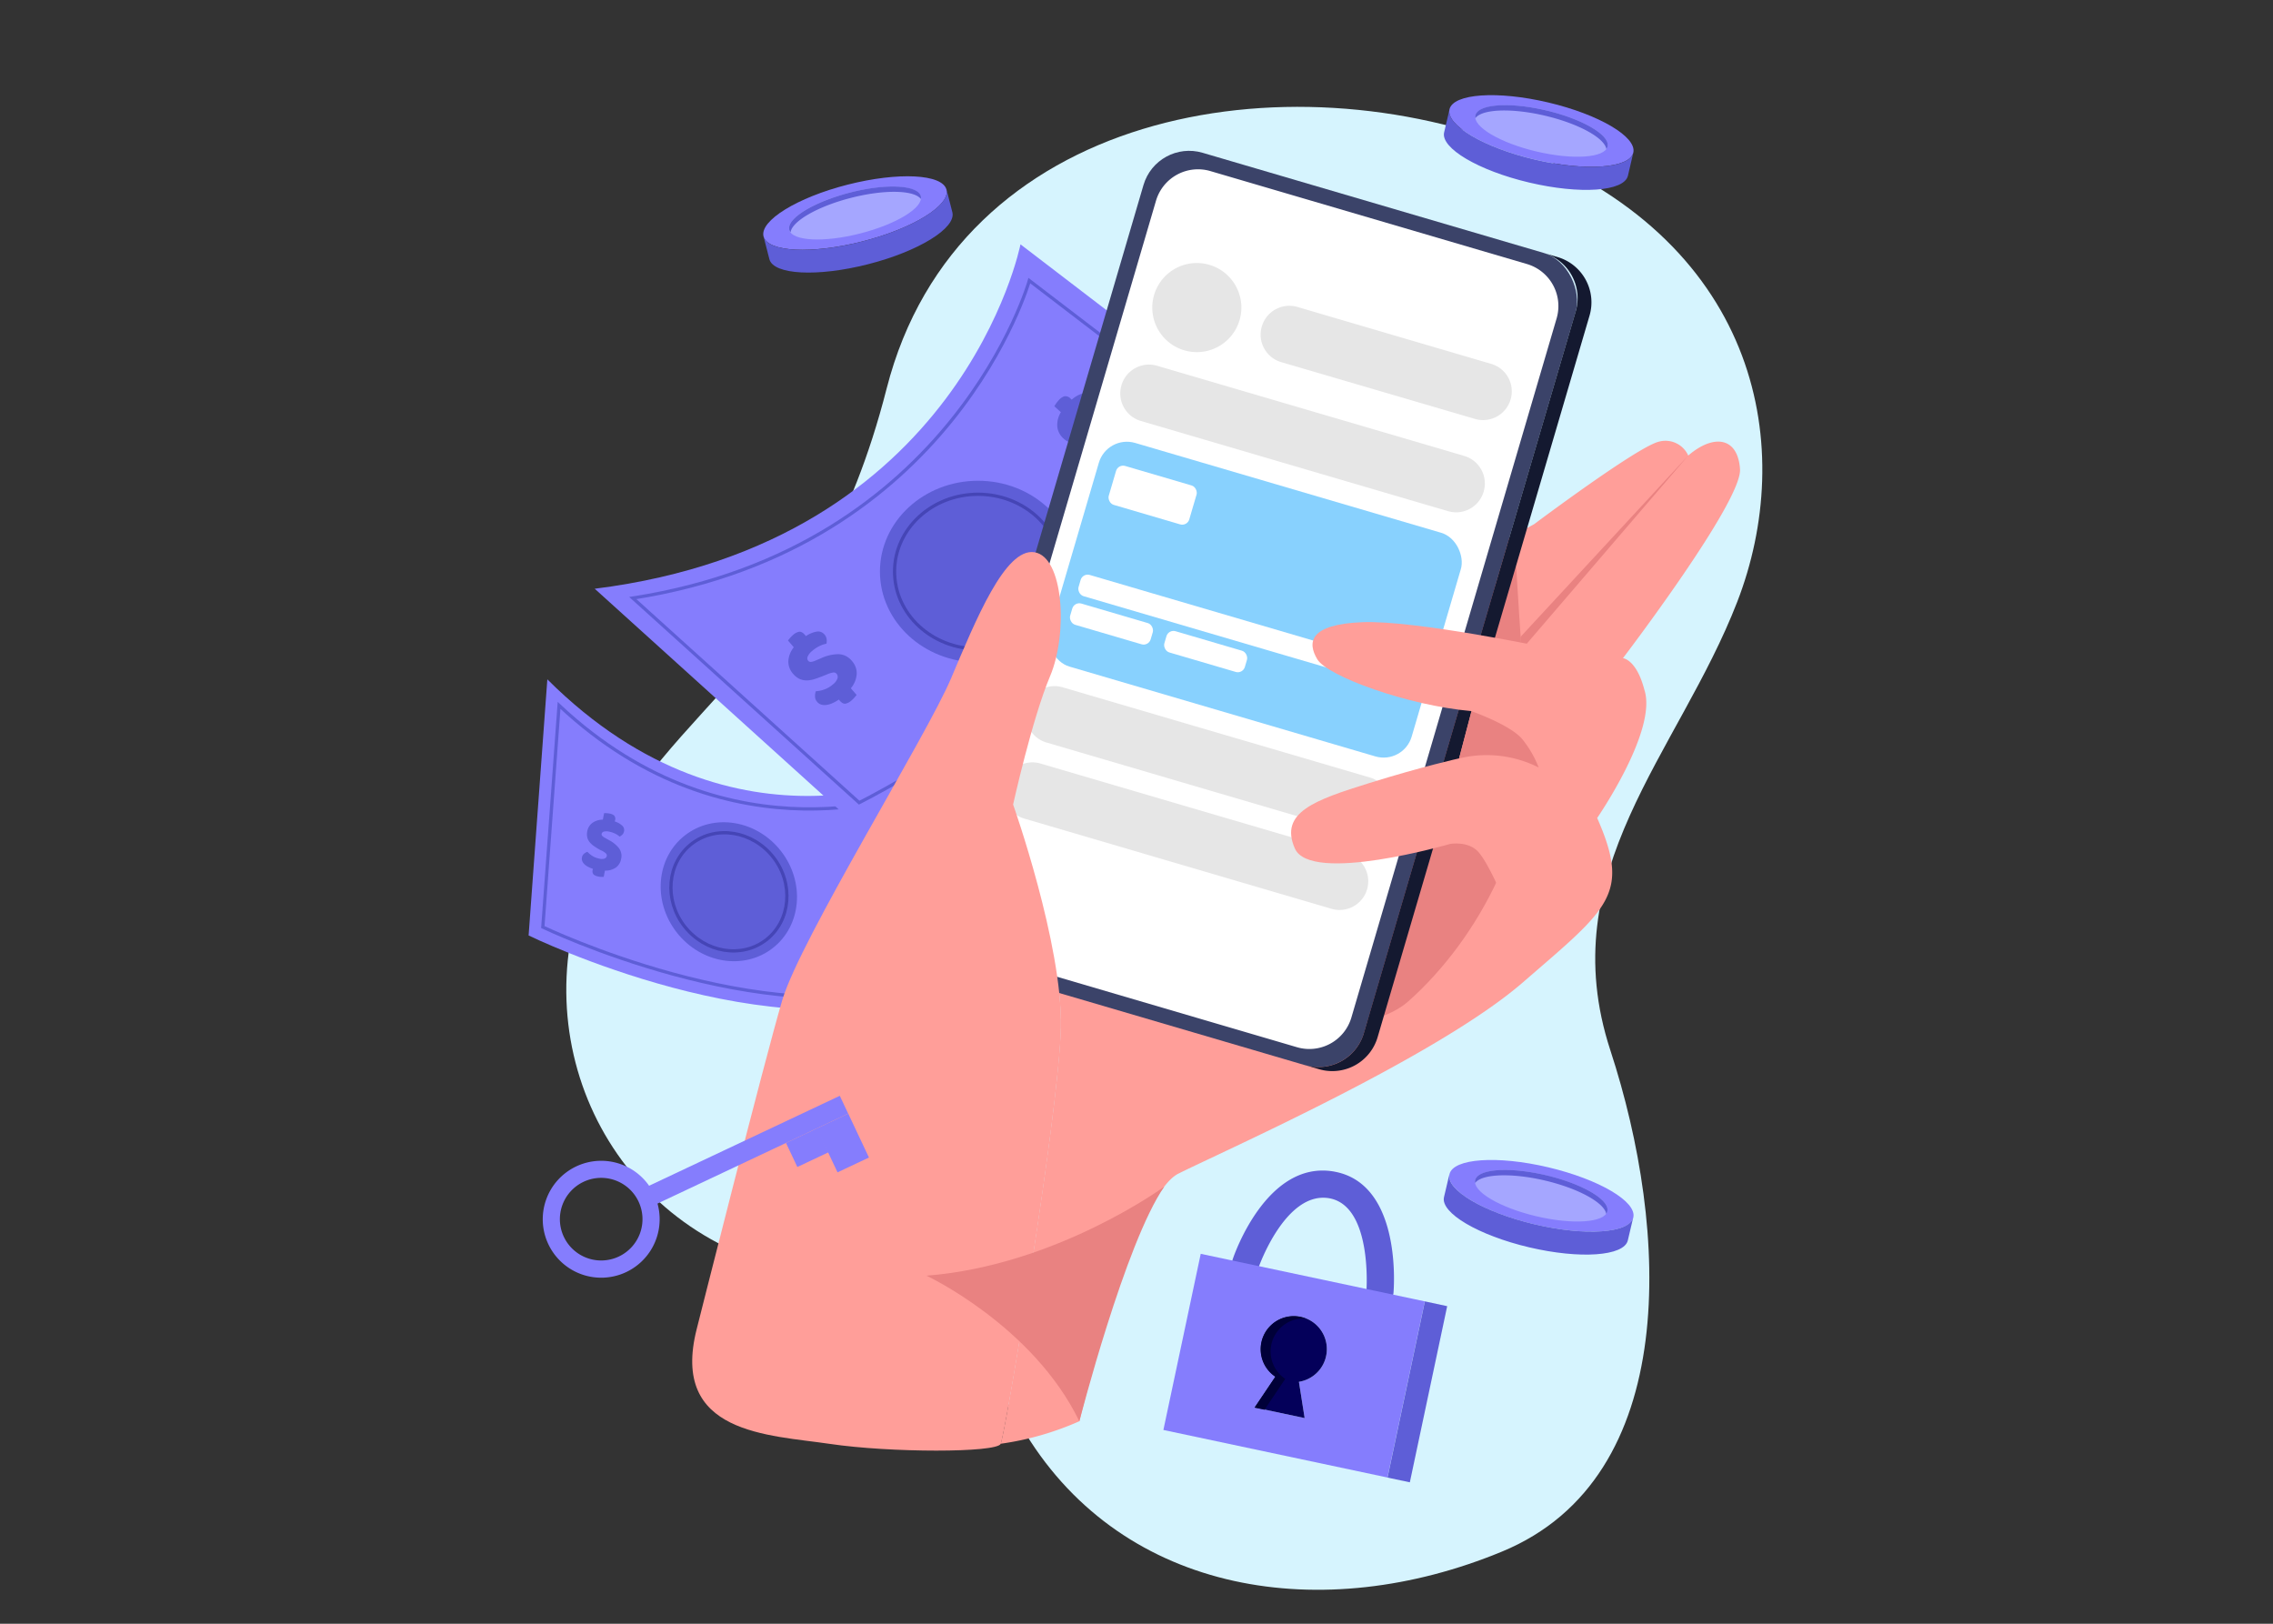 <svg xmlns="http://www.w3.org/2000/svg" id="Layer_17" data-name="Layer 17" viewBox="0 0 700 500"><rect x="0" y="0" width="700" height="500" fill="#333333" stroke="none"/><defs><style>.cls-1{fill:#d6f4fe;}.cls-2{fill:#857dfd;}.cls-3{fill:#5e5ed7;}.cls-4,.cls-5{fill:none;stroke-miterlimit:10;}.cls-4{stroke:#5e5ed7;}.cls-5{stroke:#4545b6;}.cls-6{fill:#ff9e99;}.cls-7{fill:#e98281;}.cls-8{fill:#3b4369;}.cls-9{fill:#141930;}.cls-10{fill:#fff;}.cls-11{fill:#88d1fe;}.cls-12{fill:#e6e6e6;}.cls-13{fill:#a5a6ff;}.cls-14{fill:#04005a;}.cls-15{fill:#000038;}</style></defs><title>Payment</title><path class="cls-1" d="M315.92,441.56s-15.36-37.14-72.45-50.48-84.1-73.34-60.59-124.78,68.27-61,90.18-146.68S395.93,16.75,469.28,46.28,553.09,138.67,535,185.34s-57.15,82.87-39.06,138.11,21.91,131.45-33.33,154.31S346.4,491.09,315.92,441.56Z"></path><path class="cls-2" d="M168.56,209.19l-5.77,78.87s76.09,37.22,126,16.72L288.16,237S227.32,267.82,168.56,209.19Z"></path><ellipse class="cls-3" cx="224.45" cy="274.61" rx="20.36" ry="22" transform="translate(-121.4 196.02) rotate(-37.94)"></ellipse><path class="cls-3" d="M184.69,261.65c-.66-.38-1.26-.76-1.79-1.13a6,6,0,0,1-1.32-1.21,3.77,3.77,0,0,1-.72-1.46,4.25,4.25,0,0,1,0-1.88,4.06,4.06,0,0,1,1.57-2.57,5.44,5.44,0,0,1,3.22-1l.39-2h.7a7.87,7.87,0,0,1,1,.12,3,3,0,0,1,1.41.62,1.54,1.54,0,0,1,.25,1.5l-.06.32a5.91,5.91,0,0,1,2.25,1.26,1.83,1.83,0,0,1,.59,1.78,1.94,1.94,0,0,1-.51,1,3.26,3.26,0,0,1-.85.62,5.6,5.6,0,0,0-1.31-.88,7.16,7.16,0,0,0-1.91-.65,3.3,3.3,0,0,0-1.66,0,.91.91,0,0,0-.66.66.73.73,0,0,0,.2.66,3.3,3.3,0,0,0,.86.61l1.2.67a9.56,9.56,0,0,1,3.12,2.55,4,4,0,0,1,.61,3.31,4.13,4.13,0,0,1-1.6,2.59,5.66,5.66,0,0,1-3.37.95l-.38,1.93c-.16,0-.39,0-.71,0a5.48,5.48,0,0,1-1-.12,3,3,0,0,1-1.41-.62,1.56,1.56,0,0,1-.25-1.5l.05-.24a7.89,7.89,0,0,1-1.52-.64,4.66,4.66,0,0,1-1.12-.8,2.63,2.63,0,0,1-.66-1,2,2,0,0,1-.08-1.1,1.9,1.9,0,0,1,.65-1.12,3.33,3.33,0,0,1,1.05-.58,6.46,6.46,0,0,0,1.48,1.25,5.78,5.78,0,0,0,2.06.82,2.88,2.88,0,0,0,1.74,0,1.06,1.06,0,0,0,.66-.75.86.86,0,0,0-.24-.81,5.8,5.8,0,0,0-1-.72Z"></path><path class="cls-3" d="M264.29,276.55c-.7-.3-1.34-.59-1.92-.89a5.92,5.92,0,0,1-1.46-1,3.88,3.88,0,0,1-.91-1.36,4.17,4.17,0,0,1-.24-1.86,4.07,4.07,0,0,1,1.23-2.75,5.44,5.44,0,0,1,3.06-1.37l.13-2c.15,0,.38-.05.7-.08a6.14,6.14,0,0,1,1,0,2.93,2.93,0,0,1,1.49.43,1.57,1.57,0,0,1,.44,1.46l0,.32a5.77,5.77,0,0,1,2.4.95,1.83,1.83,0,0,1,.81,1.69,2,2,0,0,1-.37,1.07,3.1,3.1,0,0,1-.76.73,5.68,5.68,0,0,0-1.42-.7,7.4,7.4,0,0,0-2-.39,3.35,3.35,0,0,0-1.65.19.92.92,0,0,0-.57.75.74.74,0,0,0,.28.62,3.25,3.25,0,0,0,.93.5l1.28.5a9.53,9.53,0,0,1,3.43,2.13,4,4,0,0,1,1,3.2,4.11,4.11,0,0,1-1.25,2.77,5.6,5.6,0,0,1-3.21,1.38l-.14,2-.69.08a6.27,6.27,0,0,1-1,0,2.92,2.92,0,0,1-1.48-.44A1.58,1.58,0,0,1,263,283l0-.24a9.14,9.14,0,0,1-1.59-.43,4.7,4.7,0,0,1-1.22-.66,2.71,2.71,0,0,1-.77-.86,1.9,1.9,0,0,1-.22-1.08,1.77,1.77,0,0,1,.5-1.19,3.18,3.18,0,0,1,1-.72,7.08,7.08,0,0,0,1.62,1.05,5.82,5.82,0,0,0,2.16.54,2.91,2.91,0,0,0,1.72-.25,1.06,1.06,0,0,0,.55-.83.85.85,0,0,0-.34-.78,5.2,5.2,0,0,0-1.08-.58Z"></path><path class="cls-4" d="M172.17,217.21l-5,68.26s67.93,32.67,116.32,17.62L283,243.57S225.25,267.07,172.17,217.21Z"></path><path class="cls-5" d="M236,289.38c-7.55,5.88-18.82,4-25.18-4.11s-5.39-19.54,2.16-25.42,18.82-4,25.17,4.11S243.51,283.5,236,289.38Z"></path><path class="cls-2" d="M183.15,181.29l80.56,72.85s104.55-51,124.47-122.34L314.27,75.24S296.27,167.15,183.15,181.29Z"></path><ellipse class="cls-3" cx="301.2" cy="176" rx="30.21" ry="27.96"></ellipse><path class="cls-3" d="M253.59,208.11q-1.47.58-2.73,1a8.65,8.65,0,0,1-2.42.41,5.41,5.41,0,0,1-2.21-.46,6,6,0,0,1-2-1.59,5.62,5.62,0,0,1-1.45-3.87,7.51,7.51,0,0,1,1.68-4.29l-1.79-2.08c.12-.17.33-.42.61-.75a9.15,9.15,0,0,1,.93-.94,4,4,0,0,1,1.87-1c.58-.09,1.19.24,1.84,1l.28.34a8.12,8.12,0,0,1,3.27-1.38,2.52,2.52,0,0,1,2.42.86,2.72,2.72,0,0,1,.68,1.41,4.39,4.39,0,0,1-.05,1.45,7.8,7.8,0,0,0-2.06.68,10,10,0,0,0-2.31,1.52,4.49,4.49,0,0,0-1.42,1.78,1.24,1.24,0,0,0,.15,1.27,1,1,0,0,0,.88.35,4.78,4.78,0,0,0,1.39-.41l1.74-.74a13,13,0,0,1,5.4-1.23,5.54,5.54,0,0,1,4.1,2.13,5.67,5.67,0,0,1,1.45,3.92,7.69,7.69,0,0,1-1.81,4.45l1.77,2.05c-.13.17-.33.42-.61.75a9.27,9.27,0,0,1-.94.94,4,4,0,0,1-1.87,1c-.57.1-1.18-.24-1.83-1l-.22-.26a12.19,12.19,0,0,1-2,1.12,6.6,6.6,0,0,1-1.82.53,3.63,3.63,0,0,1-1.59-.1,2.65,2.65,0,0,1-1.26-.84,2.54,2.54,0,0,1-.66-1.65,4.43,4.43,0,0,1,.25-1.63,8.76,8.76,0,0,0,2.6-.54,8,8,0,0,0,2.63-1.54,4,4,0,0,0,1.44-1.91,1.48,1.48,0,0,0-.26-1.35,1.14,1.14,0,0,0-1.08-.42,6.88,6.88,0,0,0-1.61.46Z"></path><path class="cls-3" d="M336.94,134.47c-.92.52-1.78,1-2.58,1.34a8.64,8.64,0,0,1-2.35.72,5.29,5.29,0,0,1-2.24-.17,5.84,5.84,0,0,1-2.22-1.31,5.61,5.61,0,0,1-1.94-3.65,7.49,7.49,0,0,1,1.1-4.47l-2-1.83c.1-.18.27-.45.5-.82a9.83,9.83,0,0,1,.81-1,4,4,0,0,1,1.71-1.24,2.13,2.13,0,0,1,2,.74l.33.3a8,8,0,0,1,3-1.8,2.52,2.52,0,0,1,2.52.55,2.64,2.64,0,0,1,.85,1.31,4.16,4.16,0,0,1,.14,1.44,7.72,7.72,0,0,0-2,.94,9.93,9.93,0,0,0-2.09,1.81,4.59,4.59,0,0,0-1.18,1.95,1.24,1.24,0,0,0,.32,1.24,1,1,0,0,0,.92.23,5,5,0,0,0,1.32-.59l1.63-1a13.19,13.19,0,0,1,5.19-1.93A6.13,6.13,0,0,1,347,132.5a7.66,7.66,0,0,1-1.21,4.64l2,1.81c-.1.18-.27.46-.51.82a8,8,0,0,1-.8,1.06,3.94,3.94,0,0,1-1.72,1.23c-.56.17-1.21-.08-1.95-.74l-.25-.23a12.32,12.32,0,0,1-1.81,1.37,7.26,7.26,0,0,1-1.74.77,3.78,3.78,0,0,1-1.59.1,2.77,2.77,0,0,1-1.36-.67,2.58,2.58,0,0,1-.86-1.55,4.26,4.26,0,0,1,0-1.64,9.5,9.5,0,0,0,2.5-.88,8,8,0,0,0,2.41-1.87,4.06,4.06,0,0,0,1.18-2.09,1.45,1.45,0,0,0-.44-1.29,1.16,1.16,0,0,0-1.13-.29,7,7,0,0,0-1.53.68Z"></path><path class="cls-4" d="M194.88,184.16l69.71,63s92.74-46,117.31-111.11L317,86.41S293.7,168.76,194.88,184.16Z"></path><ellipse class="cls-5" cx="301.2" cy="176" rx="25.71" ry="23.8"></ellipse><path class="cls-6" d="M506.4,212.38c-2.43-9.36-6.59-9.71-6.59-9.71s36.75-48.18,36.05-58.23-8.32-10.74-15.94-4.16a7.7,7.7,0,0,0-9-4.29c-6.59,1.52-38.49,25.44-38.49,25.44s-66.54,36.39-109.86,53-47.2,19.39-47.22,19.4c-2,7.78-3.39,13.87-3.39,13.87s15.24,43,14.72,68.63-17.14,125.47-18.53,128.25a90.33,90.33,0,0,0,24.26-6.94s16.64-69.32,30.5-76.25S442.62,325.37,469,302.5s33.27-27,22.87-50.61C491.84,251.89,510.56,224.86,506.4,212.38Z"></path><path class="cls-7" d="M326.69,305.93s84.8,22.12,107,2.43,38.92-52.84,36.74-82.08-3.52-52-3.52-52Z"></path><rect class="cls-8" x="316.75" y="57.18" width="138.7" height="260.69" rx="14.65" ry="14.65" transform="translate(68.46 -101.17) rotate(16.36)"></rect><path class="cls-9" d="M479.67,79.15l-4.26-1.25a14.52,14.52,0,0,1,9.85,18L420,318.18A14.54,14.54,0,0,1,402,328l4.25,1.25a14.54,14.54,0,0,0,18-9.85L489.52,97.19A14.54,14.54,0,0,0,479.67,79.15Z"></path><path class="cls-10" d="M399.42,322.47l-97.48-28.62a13.49,13.49,0,0,1-9.15-16.75L356,61.83a13.49,13.49,0,0,1,16.75-9.15L470.23,81.3a13.49,13.49,0,0,1,9.15,16.75l-63.2,215.27A13.5,13.5,0,0,1,399.42,322.47Z"></path><rect class="cls-11" x="328.47" y="148.78" width="116.19" height="71.78" rx="9" ry="9" transform="translate(67.68 -101.42) rotate(16.36)"></rect><path class="cls-12" d="M416.85,256.41,322.3,228.65a8.83,8.83,0,0,1-6-11h0a8.84,8.84,0,0,1,11-6l94.54,27.76a8.83,8.83,0,0,1,6,11h0A8.84,8.84,0,0,1,416.85,256.41Z"></path><path class="cls-12" d="M445.92,157.39l-94.55-27.75a8.83,8.83,0,0,1-6-11h0a8.82,8.82,0,0,1,11-6l94.54,27.75a8.84,8.84,0,0,1,6,11h0A8.82,8.82,0,0,1,445.92,157.39Z"></path><path class="cls-12" d="M454.25,129,394.6,111.52a8.81,8.81,0,0,1-6-11h0a8.82,8.82,0,0,1,10.95-6l59.65,17.52a8.81,8.81,0,0,1,6,11h0A8.83,8.83,0,0,1,454.25,129Z"></path><path class="cls-12" d="M410,279.83l-94.54-27.76a8.83,8.83,0,0,1-6-10.95h0a8.84,8.84,0,0,1,11-6L415,262.89a8.83,8.83,0,0,1,6,11h0A8.83,8.83,0,0,1,410,279.83Z"></path><path class="cls-12" d="M381.75,98.55a13.72,13.72,0,1,1-9.3-17A13.72,13.72,0,0,1,381.75,98.55Z"></path><path class="cls-6" d="M214.56,409.25S235.35,326.76,240.9,308s44.36-81.1,52-99.13,16.64-40.2,25.65-38.82,10.4,25,4.85,38.13S312,247.73,312,247.73s15.24,43,14.72,68.63-17.14,125.47-18.53,128.25-34,2.77-52.68,0S206.32,441.68,214.56,409.25Z"></path><rect class="cls-10" x="330.72" y="188.43" width="86.31" height="6.81" rx="2.26" ry="2.26" transform="translate(69.18 -97.55) rotate(16.36)"></rect><rect class="cls-10" x="329.36" y="188.73" width="25.84" height="6.81" rx="2.26" ry="2.26" transform="translate(67.99 -88.64) rotate(16.36)"></rect><rect class="cls-10" x="342.05" y="146.24" width="25.84" height="12.49" rx="2.26" ry="2.26" transform="translate(57.33 -93.82) rotate(16.36)"></rect><rect class="cls-10" x="358.37" y="197.25" width="25.84" height="6.81" rx="2.26" ry="2.26" transform="translate(71.56 -96.47) rotate(16.36)"></rect><path class="cls-6" d="M477.09,199.59s-41.18-8.66-57.54-8-17,6.24-13.86,11.44,27.73,14.21,47.48,15.94l-3.81,14.56s-11.09,2.43-27.73,7.62-27.73,9-22.87,20.11,47.83-1.39,47.83-1.39,5.54-1,8.66,2.43,7.63,14.21,7.63,14.21,17-5.89,14.21-26C477.09,250.54,495.81,216.23,477.09,199.59Z"></path><path class="cls-7" d="M453.17,219s12.14,4.26,15.68,8.67a32.14,32.14,0,0,1,5,8.66,35.57,35.57,0,0,0-24.52-2.77Z"></path><polygon class="cls-7" points="519.92 140.28 468.28 196.1 468.4 197.86 470.19 198.21 519.92 140.28"></polygon><path class="cls-7" d="M358.56,365.4s-33.2,24.31-73.24,27.42c0,0,32.81,15.36,47.08,44.85C332.4,437.67,346.54,382.69,358.56,365.4Z"></path><path class="cls-2" d="M291.48,58.4c1.24,4.84-10.38,12-25.93,15.95s-29.18,3.28-30.41-1.55,10.37-12,25.93-15.95S290.25,53.57,291.48,58.4Z"></path><path class="cls-3" d="M265.55,74.35c-15.56,4-29.18,3.28-30.41-1.55l1.8,7c1.23,4.84,14.85,5.53,30.41,1.56s27.17-11.12,25.94-16l-1.81-7.06C292.72,63.24,281.1,70.38,265.55,74.35Z"></path><path class="cls-13" d="M283.57,60.42c.89,3.48-7.46,8.61-18.65,11.47s-21,2.36-21.87-1.12,7.46-8.61,18.65-11.46S282.68,57,283.57,60.42Z"></path><path class="cls-3" d="M262.11,60.92c10.31-2.63,19.41-2.41,21.48.36a2.26,2.26,0,0,0,0-.86c-.89-3.47-10.68-4-21.87-1.11s-19.54,8-18.65,11.46a2,2,0,0,0,.39.76C243.93,68.11,251.81,63.55,262.11,60.92Z"></path><ellipse class="cls-2" cx="474.71" cy="40.34" rx="9.03" ry="29.08" transform="translate(326.62 493.16) rotate(-76.75)"></ellipse><path class="cls-3" d="M472.64,49.13C457,45.45,445.27,38.52,446.41,33.67l-1.67,7.09c-1.14,4.85,10.6,11.78,26.23,15.46S500.2,59,501.35,54.09L503,47C501.87,51.86,488.27,52.81,472.64,49.13Z"></path><path class="cls-13" d="M495.07,45.13c-.83,3.49-10.61,4.17-21.85,1.53S453.54,39,454.36,35.54,465,31.37,476.2,34,495.89,41.64,495.07,45.13Z"></path><path class="cls-3" d="M475.82,35.63c10.36,2.44,18.32,6.85,18.87,10.26a2.36,2.36,0,0,0,.38-.76c.82-3.49-7.63-8.47-18.87-11.12s-21-2-21.84,1.53a2.21,2.21,0,0,0,0,.85C456.37,33.59,465.47,33.19,475.82,35.63Z"></path><path class="cls-2" d="M503,374.89c-1.14,4.86-14.74,5.81-30.38,2.13s-27.37-10.6-26.23-15.46,14.74-5.81,30.38-2.12S504.12,370,503,374.89Z"></path><path class="cls-3" d="M472.6,377c-15.63-3.68-27.37-10.6-26.23-15.46l-1.67,7.09c-1.14,4.86,10.6,11.78,26.23,15.46s29.23,2.73,30.38-2.13l1.67-7.09C501.84,379.75,488.24,380.7,472.6,377Z"></path><path class="cls-13" d="M495,373c-.82,3.49-10.6,4.18-21.84,1.53s-19.69-7.62-18.87-11.12,10.6-4.17,21.84-1.52S495.85,369.53,495,373Z"></path><path class="cls-3" d="M475.78,363.52c10.36,2.44,18.32,6.86,18.87,10.27A2.31,2.31,0,0,0,495,373c.82-3.49-7.63-8.47-18.87-11.11s-21-2-21.84,1.52a2.26,2.26,0,0,0,0,.86C456.33,361.48,465.43,361.09,475.78,363.52Z"></path><path class="cls-3" d="M382.75,393.11a2.75,2.75,0,0,1-.47-.13,4.18,4.18,0,0,1-2.63-5.28c.42-1.26,10.53-30.64,31.25-26.93l.64.13c20.23,4.29,17.72,35.9,17.6,37.26a4.18,4.18,0,0,1-8.32-.72c0-.26,1.83-26-11.39-28.45-13.49-2.41-21.78,21.12-21.86,21.36A4.16,4.16,0,0,1,382.75,393.11Z"></path><path class="cls-2" d="M369.78,386.09l-11.5,54.24,69,14.64,11.5-54.24Zm32,50.58-15.41-3.27,6.39-9.5a10.19,10.19,0,1,1,7.26,1.6Z"></path><path class="cls-3" d="M438.81,400.73,427.31,455l6.87,1.45,11.5-54.24Z"></path><path class="cls-14" d="M401.78,436.67l-15.41-3.27,6.39-9.5a10.19,10.19,0,1,1,7.26,1.6Z"></path><path class="cls-15" d="M391.53,414A10.17,10.17,0,0,1,402.05,406a10.42,10.42,0,0,0-1.5-.45,10.17,10.17,0,0,0-7.79,18.4l-6.39,9.5,3.05.65,6.39-9.5A10.17,10.17,0,0,1,391.53,414Z"></path><path class="cls-2" d="M177.48,359.16a18,18,0,1,0,23.94,8.59A18,18,0,0,0,177.48,359.16Zm13.1,27.76A12.72,12.72,0,1,1,196.65,370,12.72,12.72,0,0,1,190.58,386.92Z"></path><rect class="cls-2" x="195.78" y="351.48" width="67.38" height="6.06" transform="translate(-129.32 131.79) rotate(-25.25)"></rect><rect class="cls-2" x="254.24" y="344.45" width="10.7" height="14.95" transform="translate(-125.33 144.39) rotate(-25.25)"></rect><rect class="cls-2" x="243.31" y="349.25" width="10.7" height="8.18" transform="translate(-126.98 139.86) rotate(-25.25)"></rect></svg>